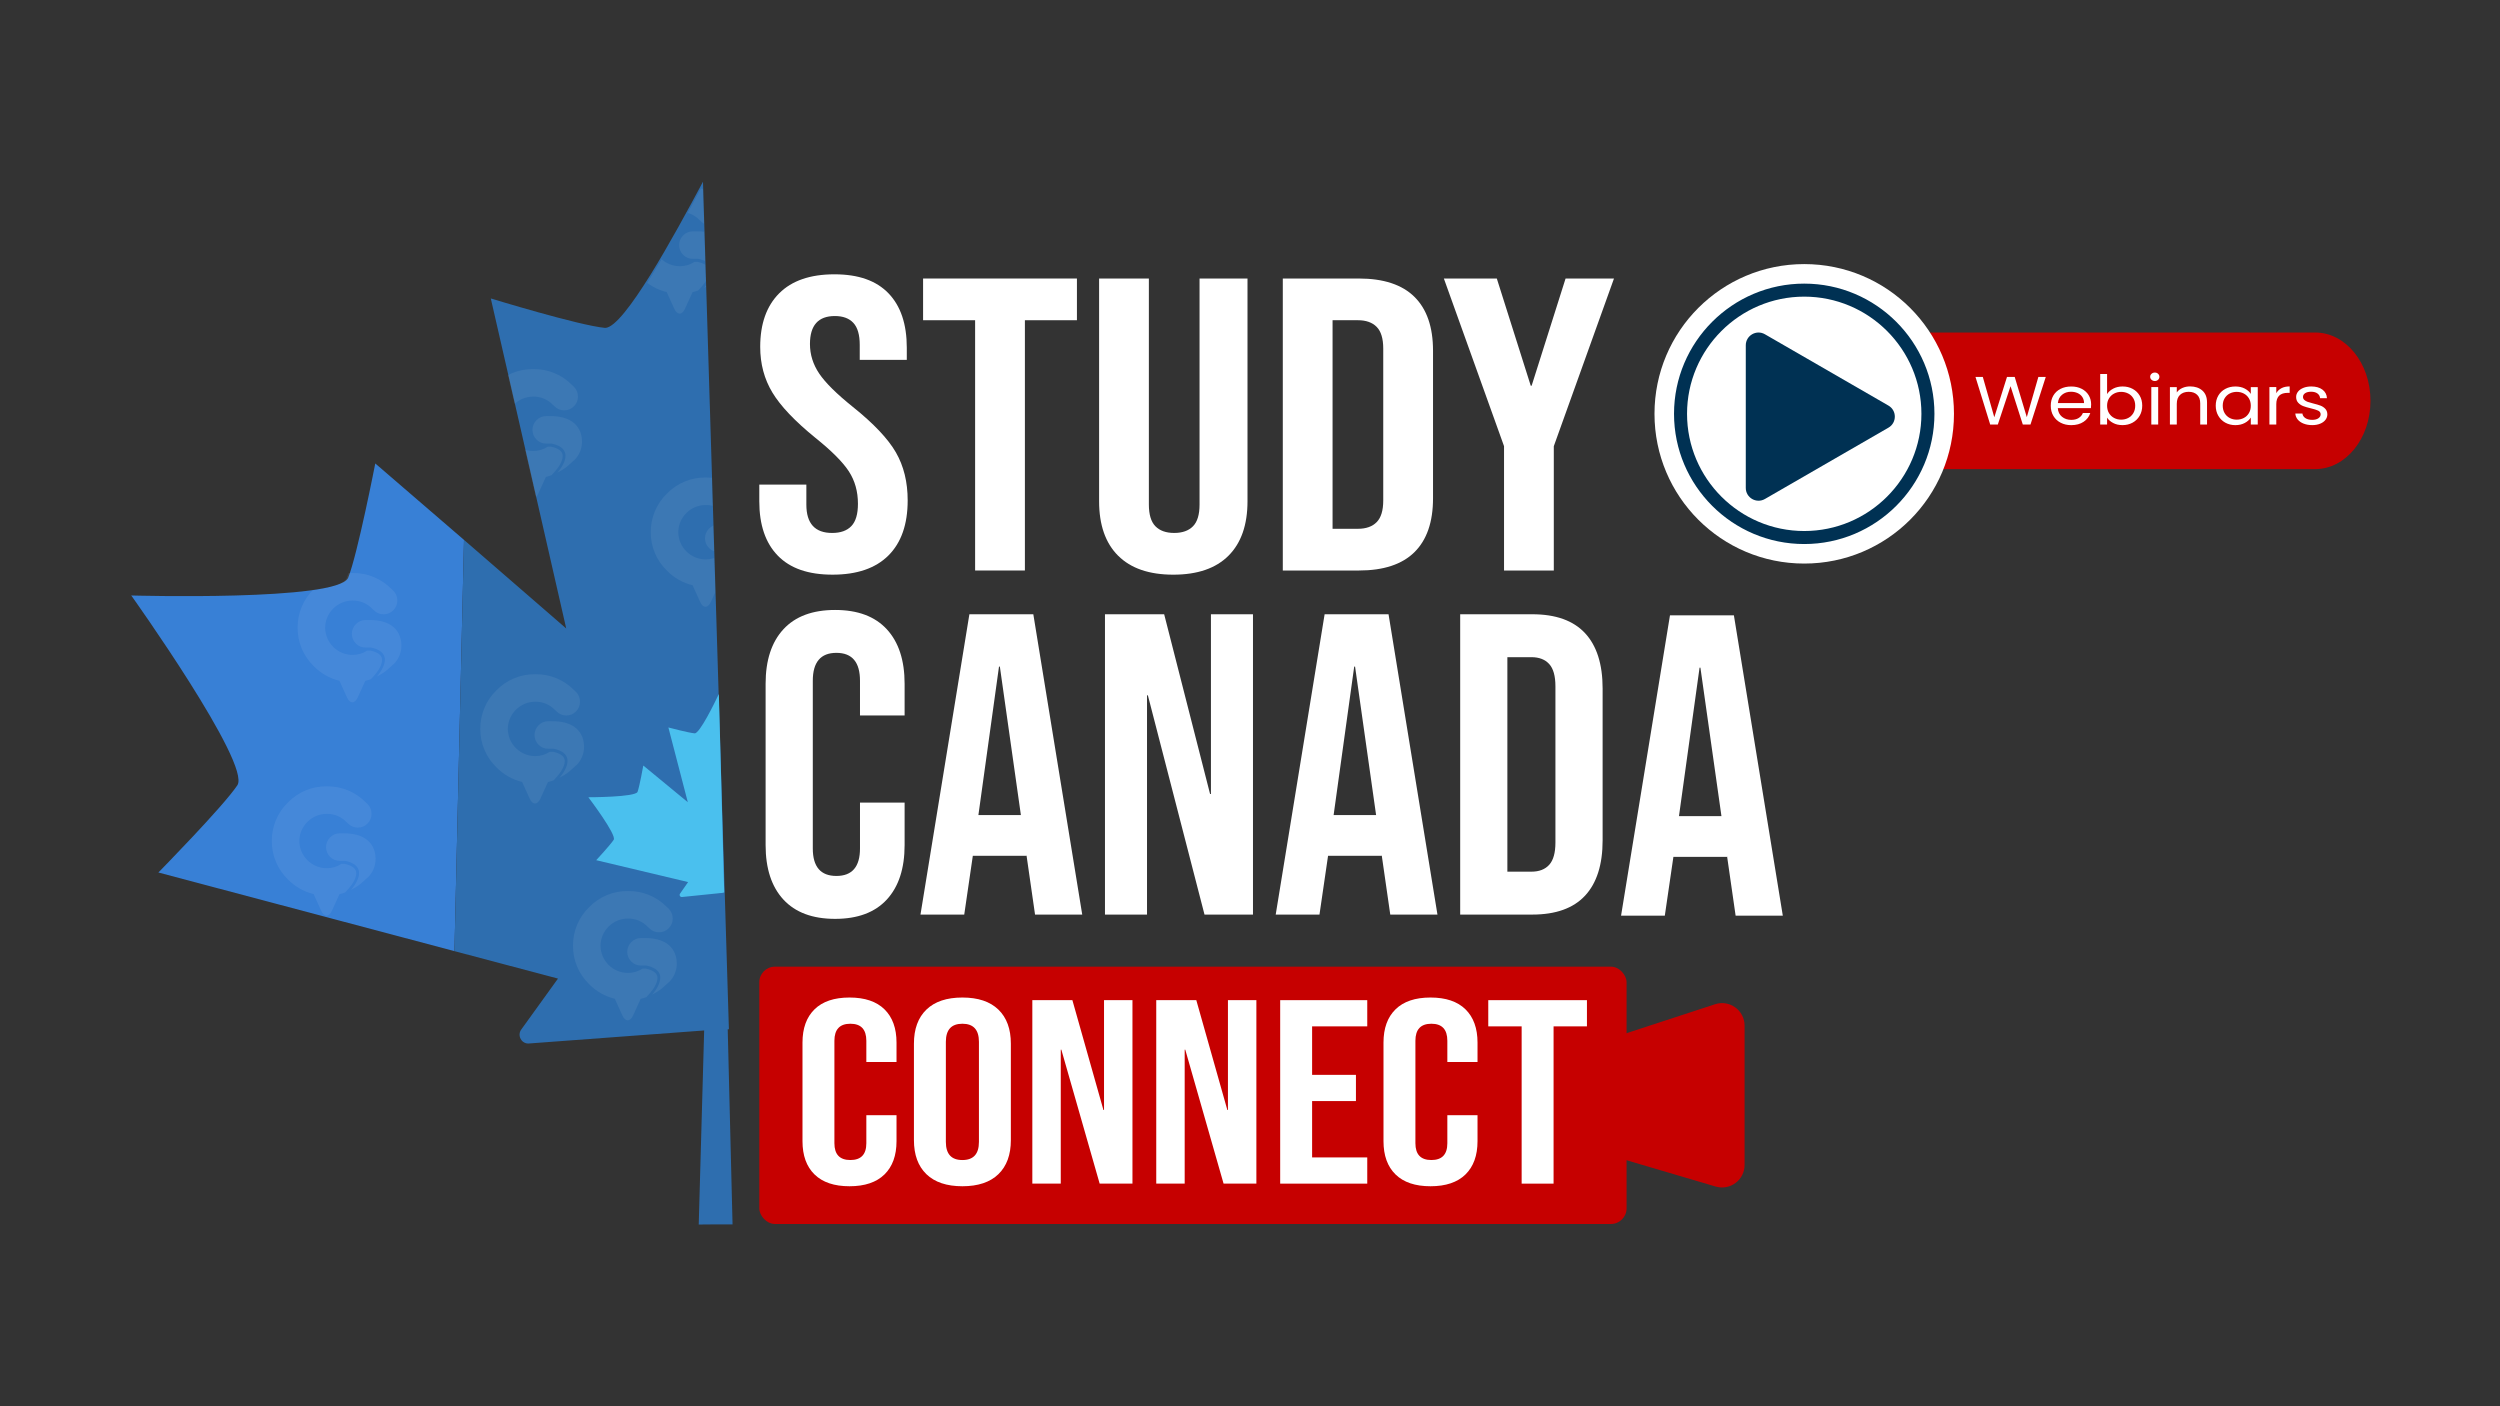 <svg xmlns="http://www.w3.org/2000/svg" xmlns:xlink="http://www.w3.org/1999/xlink" id="Capa_2" data-name="Capa 2" viewBox="0 0 1920 1080"><rect x="0" y="0" width="1920" height="1080" fill="#333333" stroke="none"/><defs><style>      .cls-1 {        fill: #fff;      }      .cls-2 {        fill: #003153;      }      .cls-3 {        fill: #c60000;      }      .cls-4 {        fill: #4ac0ee;      }      .cls-5 {        fill: #3880d6;      }      .cls-6 {        opacity: .07;      }      .cls-6, .cls-7, .cls-8 {        fill: none;      }      .cls-8 {        clip-path: url(#clippath);      }      .cls-9 {        fill: #2e6eaf;      }    </style><clipPath id="clippath"><path class="cls-7" d="m349,732.47c31.77,8.43,60.47,11.79,79.82,16.9l-28.36,43.11c-3.62,4.53,0,11.77,6.34,10.87l133.99-9.96-4.17,147.06,25.98-.1-3.71-147.86h.91l-19.91-650.91c-21.73,40.74-60.66,112.26-75.14,112.26-19.92-1.81-87.82-22.63-87.82-22.63,0,0,35.31,153.9,57.94,253.48l-78.52-68.04-69.48-60.41s-13.58,69.71-20.82,87.82c-8.15,18.11-166.58,13.58-166.58,13.58,0,0,92.34,129.46,81.48,145.76-10.86,16.29-60.65,66.99-60.65,66.99,0,0,129.78,34.5,227.37,60.39"></path></clipPath></defs><g><g><path class="cls-5" d="m288.21,355.93s-13.58,69.71-20.82,87.82c-8.15,18.11-166.58,13.58-166.58,13.58,0,0,92.34,129.46,81.48,145.76-10.86,16.29-60.65,66.99-60.65,66.99,0,0,129.78,34.5,227.37,60.39l7.34-315.83c-38.79-33.5-68.14-58.7-68.14-58.7Z"></path><path class="cls-9" d="m536.62,940.44c8.66-.1,17.32-.15,25.98-.1l-3.71-149.86h.91l-19.91-650.91c-21.73,40.74-60.66,112.26-75.14,112.26-19.92-1.81-87.82-22.63-87.82-22.63,0,0,35.31,153.9,57.94,253.48-26.72-23.25-54.42-47.23-78.52-68.04l-7.34,315.83c31.77,8.43,60.18,15.97,79.52,21.08l-28.06,38.93c-3.62,4.53,0,11.77,6.34,10.87l133.99-9.96-4.17,149.06Z"></path><g class="cls-8"><g><g class="cls-6"><path class="cls-1" d="m573.36,436.88c3.96-3.78,6.18-9.04,6.13-14.51,0-6.58-3.14-20.06-25.53-19.54h-1.94c-2.81-.03-5.51,1.1-7.47,3.12-4.13,4.1-4.14,10.77-.04,14.9.01.01.03.03.04.04,1.96,2.01,4.66,3.12,7.47,3.05h4.09c20.91,4.4,4.79,21.96,4.42,22.35,2.6-1.29,5.07-2.84,7.35-4.64h0c1.07-.85,2.11-1.77,3.12-2.74.74-.64,1.47-1.32,2.21-2.06h0l.14.02Z"></path><path class="cls-1" d="m556.13,448.21l2.81-3.14c2.66-2.95,6.81-9.08,5.43-13.33-.85-2.58-3.88-4.42-8.71-5.45h-2.46c-3.31,2.19-7.2,3.34-11.17,3.32-11.61.02-21.04-9.35-21.11-20.95.15-11.55,9.56-20.82,21.11-20.8,5.62-.1,11.03,2.14,14.94,6.17l1.38,1.26c1.93,2.03,4.63,3.17,7.43,3.12,2.82.05,5.53-1.07,7.49-3.1,2.02-1.95,3.13-4.65,3.08-7.45.05-2.83-1.05-5.56-3.07-7.55-.29-.23-1.2-1.09-1.36-1.26-7.84-8.05-18.66-12.51-29.9-12.32-11.23-.17-22.04,4.31-29.86,12.38-7.99,7.75-12.46,18.42-12.38,29.55-.09,11.13,4.39,21.82,12.38,29.57,5.38,5.53,12.22,9.43,19.73,11.23,1.94,4.38,4.27,9.37,5.82,12.84,2.25,4.95,5.94,4.95,8.21,0,1.57-3.45,3.88-8.38,5.82-12.77,1.49-.35,2.95-.79,4.38-1.32Z"></path></g><g class="cls-6"><path class="cls-1" d="m440.86,353.61c3.96-3.78,6.18-9.04,6.13-14.51,0-6.58-3.14-20.06-25.53-19.54h-1.94c-2.81-.03-5.51,1.1-7.47,3.12-4.13,4.1-4.14,10.77-.04,14.9.01.01.03.03.04.04,1.96,2.01,4.66,3.12,7.47,3.05h4.09c20.91,4.4,4.79,21.96,4.42,22.35,2.6-1.29,5.07-2.84,7.35-4.64h0c1.07-.85,2.11-1.77,3.12-2.74.74-.64,1.47-1.32,2.21-2.06h0l.14.02Z"></path><path class="cls-1" d="m423.63,364.94l2.81-3.14c2.66-2.95,6.81-9.08,5.43-13.33-.85-2.58-3.88-4.42-8.71-5.45h-2.46c-3.31,2.19-7.2,3.34-11.17,3.32-11.61.02-21.04-9.35-21.11-20.95.15-11.55,9.56-20.82,21.11-20.8,5.62-.1,11.03,2.14,14.94,6.17l1.38,1.26c1.93,2.03,4.63,3.17,7.43,3.12,2.82.05,5.53-1.07,7.49-3.1,2.02-1.95,3.13-4.65,3.08-7.45.05-2.83-1.05-5.56-3.07-7.55-.29-.23-1.2-1.09-1.36-1.26-7.84-8.05-18.66-12.51-29.9-12.32-11.23-.17-22.04,4.31-29.86,12.38-7.99,7.75-12.46,18.42-12.38,29.55-.09,11.13,4.39,21.82,12.38,29.57,5.38,5.53,12.22,9.43,19.73,11.23,1.94,4.38,4.27,9.37,5.82,12.84,2.25,4.95,5.94,4.95,8.21,0,1.57-3.45,3.88-8.38,5.82-12.77,1.49-.35,2.95-.79,4.38-1.32Z"></path></g><g class="cls-6"><path class="cls-1" d="m553.49,211.72c3.96-3.78,6.18-9.04,6.13-14.51,0-6.58-3.14-20.06-25.53-19.54h-1.94c-2.81-.03-5.51,1.1-7.47,3.12-4.13,4.1-4.14,10.77-.04,14.9.01.01.03.03.04.04,1.96,2.01,4.66,3.12,7.47,3.05h4.09c20.91,4.4,4.79,21.96,4.42,22.35,2.6-1.29,5.07-2.84,7.35-4.64h0c1.07-.85,2.11-1.77,3.12-2.74.74-.64,1.47-1.32,2.21-2.06h0l.14.02Z"></path><path class="cls-1" d="m536.26,223.05l2.81-3.14c2.66-2.95,6.81-9.08,5.43-13.33-.85-2.58-3.88-4.42-8.71-5.45h-2.46c-3.31,2.19-7.2,3.34-11.17,3.32-11.61.02-21.04-9.35-21.11-20.95.15-11.55,9.56-20.82,21.11-20.8,5.62-.1,11.03,2.14,14.94,6.17l1.38,1.26c1.93,2.03,4.63,3.17,7.43,3.12,2.82.05,5.53-1.07,7.49-3.1,2.02-1.95,3.13-4.65,3.08-7.45.05-2.83-1.05-5.56-3.07-7.55-.29-.23-1.2-1.09-1.36-1.26-7.84-8.05-18.66-12.51-29.9-12.32-11.23-.17-22.04,4.31-29.86,12.38-7.99,7.75-12.46,18.42-12.38,29.55-.09,11.13,4.39,21.82,12.38,29.57,5.38,5.53,12.22,9.43,19.73,11.23,1.94,4.38,4.27,9.37,5.82,12.84,2.25,4.95,5.94,4.95,8.21,0,1.57-3.45,3.88-8.38,5.82-12.77,1.49-.35,2.95-.79,4.38-1.32Z"></path></g><g class="cls-6"><path class="cls-1" d="m442.43,587.95c3.96-3.78,6.18-9.04,6.13-14.51,0-6.58-3.14-20.06-25.53-19.54h-1.94c-2.81-.03-5.51,1.1-7.47,3.12-4.13,4.1-4.14,10.77-.04,14.9.01.01.03.03.04.04,1.96,2.01,4.66,3.12,7.47,3.05h4.09c20.91,4.4,4.79,21.96,4.42,22.35,2.6-1.29,5.07-2.84,7.35-4.64h0c1.07-.85,2.11-1.77,3.12-2.74.74-.64,1.47-1.32,2.21-2.06h0l.14.02Z"></path><path class="cls-1" d="m425.21,599.28l2.81-3.14c2.66-2.95,6.81-9.08,5.43-13.33-.85-2.58-3.88-4.42-8.71-5.45h-2.46c-3.31,2.19-7.2,3.34-11.17,3.32-11.61.02-21.04-9.35-21.11-20.95.15-11.55,9.56-20.82,21.11-20.8,5.62-.1,11.03,2.14,14.94,6.17l1.38,1.26c1.93,2.03,4.63,3.17,7.43,3.12,2.82.05,5.53-1.07,7.49-3.1,2.02-1.95,3.13-4.65,3.08-7.45.05-2.83-1.05-5.56-3.07-7.55-.29-.23-1.2-1.09-1.36-1.26-7.84-8.05-18.66-12.51-29.9-12.32-11.23-.17-22.04,4.31-29.86,12.38-7.99,7.75-12.46,18.42-12.38,29.55-.09,11.13,4.39,21.82,12.38,29.57,5.38,5.53,12.22,9.43,19.73,11.23,1.94,4.38,4.27,9.37,5.82,12.84,2.25,4.95,5.94,4.95,8.21,0,1.57-3.45,3.88-8.38,5.82-12.77,1.49-.35,2.95-.79,4.38-1.32Z"></path></g><g class="cls-6"><path class="cls-1" d="m513.64,754.47c3.96-3.78,6.18-9.04,6.13-14.51,0-6.58-3.14-20.06-25.53-19.54h-1.94c-2.81-.03-5.51,1.1-7.47,3.12-4.13,4.1-4.14,10.77-.04,14.9.01.01.03.03.04.04,1.96,2.01,4.66,3.12,7.47,3.05h4.09c20.91,4.4,4.79,21.96,4.42,22.35,2.6-1.29,5.07-2.84,7.35-4.64h0c1.07-.85,2.11-1.77,3.12-2.74.74-.64,1.47-1.32,2.21-2.06h0l.14.02Z"></path><path class="cls-1" d="m496.41,765.8l2.81-3.14c2.66-2.95,6.81-9.08,5.43-13.33-.85-2.58-3.88-4.42-8.71-5.45h-2.46c-3.31,2.19-7.2,3.34-11.17,3.32-11.61.02-21.04-9.35-21.11-20.95.15-11.55,9.56-20.82,21.11-20.8,5.62-.1,11.03,2.14,14.94,6.17l1.38,1.26c1.93,2.03,4.63,3.17,7.43,3.12,2.82.05,5.53-1.07,7.49-3.1,2.02-1.95,3.13-4.65,3.08-7.45.05-2.83-1.05-5.56-3.07-7.55-.29-.23-1.2-1.09-1.36-1.26-7.84-8.05-18.66-12.51-29.9-12.32-11.23-.17-22.04,4.31-29.86,12.38-7.99,7.75-12.46,18.42-12.38,29.55-.09,11.13,4.39,21.82,12.38,29.57,5.38,5.53,12.22,9.43,19.73,11.23,1.94,4.38,4.27,9.37,5.82,12.84,2.25,4.95,5.94,4.95,8.21,0,1.57-3.45,3.88-8.38,5.82-12.77,1.49-.35,2.95-.79,4.38-1.32Z"></path></g><g class="cls-6"><path class="cls-1" d="m302.15,510.24c3.96-3.78,6.18-9.04,6.13-14.51,0-6.58-3.14-20.06-25.53-19.54h-1.94c-2.81-.03-5.51,1.1-7.47,3.12-4.13,4.1-4.14,10.77-.04,14.9.01.01.03.03.04.04,1.96,2.01,4.66,3.12,7.47,3.05h4.09c20.91,4.4,4.79,21.96,4.42,22.35,2.6-1.29,5.07-2.84,7.35-4.64h0c1.07-.85,2.11-1.77,3.12-2.74.74-.64,1.47-1.32,2.21-2.06h0l.14.02Z"></path><path class="cls-1" d="m284.92,521.57l2.81-3.14c2.66-2.95,6.81-9.08,5.43-13.33-.85-2.58-3.88-4.42-8.71-5.45h-2.46c-3.31,2.19-7.2,3.34-11.17,3.32-11.61.02-21.04-9.35-21.11-20.95.15-11.55,9.56-20.82,21.11-20.8,5.62-.1,11.03,2.14,14.94,6.17l1.38,1.26c1.93,2.03,4.63,3.17,7.43,3.12,2.82.05,5.53-1.07,7.49-3.1,2.02-1.95,3.13-4.65,3.08-7.45.05-2.83-1.05-5.56-3.07-7.55-.29-.23-1.2-1.09-1.36-1.26-7.84-8.05-18.66-12.51-29.9-12.32-11.23-.17-22.04,4.31-29.86,12.38-7.99,7.75-12.46,18.42-12.38,29.55-.09,11.13,4.39,21.82,12.38,29.57,5.38,5.53,12.22,9.43,19.73,11.23,1.94,4.38,4.27,9.37,5.82,12.84,2.25,4.95,5.94,4.95,8.21,0,1.57-3.45,3.88-8.38,5.82-12.77,1.49-.35,2.95-.79,4.38-1.32Z"></path></g><g class="cls-6"><path class="cls-1" d="m282.32,674.06c3.96-3.78,6.18-9.04,6.13-14.51,0-6.58-3.14-20.06-25.53-19.54h-1.94c-2.81-.03-5.51,1.1-7.47,3.12-4.13,4.1-4.14,10.77-.04,14.9.01.01.03.03.04.04,1.96,2.01,4.66,3.12,7.47,3.05h4.09c20.91,4.4,4.79,21.96,4.42,22.35,2.6-1.29,5.07-2.84,7.35-4.64h0c1.07-.85,2.11-1.77,3.12-2.74.74-.64,1.47-1.32,2.21-2.06h0l.14.02Z"></path><path class="cls-1" d="m265.1,685.39l2.81-3.14c2.66-2.95,6.81-9.08,5.43-13.33-.85-2.58-3.88-4.42-8.71-5.45h-2.46c-3.31,2.19-7.2,3.34-11.17,3.32-11.61.02-21.04-9.35-21.11-20.95.15-11.55,9.56-20.82,21.11-20.8,5.62-.1,11.03,2.14,14.94,6.17l1.38,1.26c1.93,2.03,4.63,3.17,7.43,3.12,2.82.05,5.53-1.07,7.49-3.1,2.02-1.95,3.13-4.65,3.08-7.45.05-2.83-1.05-5.56-3.07-7.55-.29-.23-1.2-1.09-1.36-1.26-7.84-8.05-18.66-12.51-29.9-12.32-11.23-.17-22.04,4.31-29.86,12.38-7.99,7.75-12.46,18.42-12.38,29.55-.09,11.13,4.39,21.82,12.38,29.57,5.38,5.53,12.22,9.43,19.73,11.23,1.94,4.38,4.27,9.37,5.82,12.84,2.25,4.95,5.94,4.95,8.21,0,1.57-3.45,3.88-8.38,5.82-12.77,1.49-.35,2.95-.79,4.38-1.32Z"></path></g></g></g></g><path class="cls-4" d="m554.13,685.89c.48-.07.84-.3,1.36-.32.02,0,.03.01.05,0,.22-.04.43-.1.65-.15l-4.1-152.43c-3.46,7.27-14.83,30.53-18.61,30.22-4.46-.36-20.16-4.51-20.16-4.51,0,0,9.04,34.78,14.92,57.39-16.36-13.48-34.19-28.16-34.19-28.16,0,0-2.85,15.99-4.4,20.19-1.55,4.2-37.79,4.17-37.79,4.17,0,0,21.9,28.87,19.48,32.65-2.41,3.77-13.44,15.69-13.44,15.69,0,0,52.34,12.48,70.56,16.8l-6.2,8.93c-.79,1.14.12,2.69,1.5,2.55l30.36-3.11v.07Z"></path></g><path class="cls-1" d="m601.66,690.86c-9.12-9.88-13.67-23.83-13.67-41.85v-123.89c0-18.01,4.56-31.96,13.67-41.84,9.11-9.88,22.35-14.83,39.71-14.83s30.58,4.94,39.7,14.83c9.11,9.88,13.67,23.84,13.67,41.84v24.38h-34.27v-26.69c0-14.28-6.04-21.42-18.12-21.42s-18.12,7.14-18.12,21.42v128.83c0,14.06,6.04,21.09,18.12,21.09s18.12-7.03,18.12-21.09v-35.25h34.27v32.62c0,18.02-4.56,31.96-13.67,41.85-9.12,9.88-22.35,14.83-39.7,14.83s-30.59-4.94-39.71-14.83Z"></path><path class="cls-1" d="m744.5,471.75h49.09l37.56,230.64h-36.24l-6.59-45.8v.66h-41.19l-6.59,45.14h-33.61l37.56-230.64Zm39.54,154.2l-16.15-114h-.66l-15.82,114h32.62Z"></path><path class="cls-1" d="m848.61,471.75h45.47l35.26,138.06h.66v-138.06h32.29v230.64h-37.23l-43.49-168.37h-.66v168.37h-32.29v-230.64Z"></path><path class="cls-1" d="m1017.3,471.75h49.1l37.56,230.64h-36.24l-6.59-45.8v.66h-41.18l-6.59,45.14h-33.61l37.56-230.64Zm39.54,154.2l-16.15-114h-.66l-15.81,114h32.62Z"></path><path class="cls-1" d="m1121.42,471.75h55.35c18.01,0,31.52,4.83,40.53,14.5,9,9.67,13.51,23.84,13.51,42.5v116.64c0,18.67-4.51,32.84-13.51,42.51-9,9.67-22.52,14.5-40.53,14.5h-55.35v-230.64Zm54.69,197.69c5.93,0,10.49-1.75,13.68-5.27,3.18-3.51,4.78-9.23,4.78-17.13v-119.93c0-7.91-1.59-13.62-4.78-17.13-3.19-3.51-7.75-5.27-13.68-5.27h-18.45v164.74h18.45Z"></path><path class="cls-1" d="m1282.53,472.57h49.1l37.56,230.64h-36.24l-6.59-45.8v.66h-41.19l-6.59,45.14h-33.6l37.56-230.64Zm39.54,154.2l-16.15-114h-.66l-15.81,114h32.62Z"></path><path class="cls-1" d="m597.39,426.77c-9.5-9.72-14.25-23.65-14.25-41.81v-12.81h36.14v15.38c0,14.53,6.6,21.78,19.81,21.78,6.48,0,11.41-1.76,14.77-5.29,3.36-3.52,5.04-9.23,5.04-17.14,0-9.4-2.32-17.67-6.95-24.83-4.64-7.15-13.21-15.75-25.72-25.79-15.76-12.81-26.76-24.4-33.01-34.76-6.26-10.36-9.38-22.05-9.38-35.08,0-17.73,4.87-31.45,14.59-41.17,9.73-9.72,23.86-14.58,42.39-14.58s32.14,4.86,41.53,14.58c9.38,9.72,14.07,23.66,14.07,41.81v9.29h-36.14v-11.53c0-7.69-1.62-13.29-4.87-16.82-3.25-3.52-7.99-5.29-14.25-5.29-12.74,0-19.11,7.16-19.11,21.46,0,8.12,2.37,15.7,7.12,22.75,4.75,7.05,13.38,15.59,25.89,25.63,15.98,12.81,26.98,24.46,33.01,34.92,6.02,10.47,9.03,22.75,9.03,36.84,0,18.37-4.92,32.46-14.77,42.29-9.85,9.82-24.15,14.74-42.91,14.74s-32.55-4.85-42.05-14.58Z"></path><path class="cls-1" d="m748.89,245.93h-39.96v-32.03h118.15v32.03h-39.96v192.21h-38.23v-192.21Z"></path><path class="cls-1" d="m858.7,426.77c-9.73-9.72-14.59-23.65-14.59-41.81v-171.07h38.22v173.63c0,7.69,1.68,13.24,5.04,16.66,3.36,3.42,8.16,5.12,14.42,5.12s11.06-1.71,14.42-5.12c3.36-3.41,5.04-8.97,5.04-16.66v-173.63h36.83v171.07c0,18.15-4.87,32.09-14.59,41.81-9.73,9.72-23.86,14.58-42.39,14.58s-32.67-4.85-42.39-14.58Z"></path><path class="cls-1" d="m985.19,213.9h58.38c18.99,0,33.24,4.7,42.74,14.1,9.5,9.4,14.25,23.18,14.25,41.32v113.4c0,18.16-4.75,31.93-14.25,41.33-9.5,9.4-23.75,14.1-42.74,14.1h-58.38v-224.25Zm57.68,192.21c6.26,0,11.06-1.71,14.42-5.12,3.36-3.41,5.04-8.97,5.04-16.66v-116.61c0-7.69-1.68-13.24-5.04-16.66-3.36-3.41-8.16-5.13-14.42-5.13h-19.46v160.18h19.46Z"></path><path class="cls-1" d="m1155.11,342.68l-46.22-128.78h40.66l26.06,82.33h.69l26.06-82.33h37.18l-46.22,128.78v95.47h-38.22v-95.47Z"></path><g><path class="cls-3" d="m1213.39,805.19l103.76-33.93c11.19-3.66,22.69,4.68,22.69,16.45v106.96c0,11.56-11.12,19.87-22.21,16.6l-103.76-30.63c-7.36-2.17-12.41-8.93-12.41-16.6v-42.4c0-7.49,4.81-14.13,11.93-16.45Z"></path><rect class="cls-3" x="583.14" y="742.4" width="666.07" height="197.61" rx="12" ry="12"></rect><g><path class="cls-1" d="m625.56,901.98c-6.17-6.04-9.25-14.56-9.25-25.57v-75.69c0-11,3.08-19.53,9.25-25.56,6.16-6.04,15.12-9.06,26.86-9.06s20.69,3.02,26.86,9.06c6.16,6.04,9.25,14.56,9.25,25.56v14.9h-23.18v-16.31c0-8.72-4.09-13.08-12.26-13.08s-12.26,4.36-12.26,13.08v78.71c0,8.59,4.08,12.88,12.26,12.88s12.26-4.29,12.26-12.88v-21.54h23.18v19.93c0,11.01-3.09,19.53-9.25,25.57-6.17,6.04-15.12,9.06-26.86,9.06s-20.69-3.02-26.86-9.06Z"></path><path class="cls-1" d="m711.48,901.78c-6.39-6.17-9.58-14.9-9.58-26.17v-74.08c0-11.27,3.19-19.99,9.58-26.17,6.39-6.17,15.6-9.26,27.64-9.26s21.25,3.09,27.64,9.26c6.39,6.17,9.58,14.9,9.58,26.17v74.08c0,11.27-3.2,20-9.58,26.17-6.39,6.17-15.6,9.26-27.64,9.26s-21.25-3.09-27.64-9.26Zm40.34-24.76v-76.9c0-9.26-4.23-13.89-12.7-13.89s-12.7,4.63-12.7,13.89v76.9c0,9.26,4.23,13.89,12.7,13.89s12.7-4.63,12.7-13.89Z"></path><path class="cls-1" d="m792.83,768.12h30.76l23.85,84.35h.45v-84.35h21.84v140.91h-25.19l-29.42-102.87h-.45v102.87h-21.84v-140.91Z"></path><path class="cls-1" d="m888,768.12h30.76l23.85,84.35h.45v-84.35h21.84v140.91h-25.19l-29.42-102.87h-.45v102.87h-21.84v-140.91Z"></path><path class="cls-1" d="m983.18,768.12h66.87v20.13h-42.35v37.24h33.66v20.13h-33.66v43.28h42.35v20.13h-66.87v-140.91Z"></path><path class="cls-1" d="m1071.77,901.98c-6.17-6.04-9.25-14.56-9.25-25.57v-75.69c0-11,3.08-19.53,9.25-25.56,6.16-6.04,15.12-9.06,26.86-9.06s20.69,3.02,26.86,9.06c6.16,6.04,9.25,14.56,9.25,25.56v14.9h-23.18v-16.31c0-8.72-4.09-13.08-12.26-13.08s-12.26,4.36-12.26,13.08v78.71c0,8.59,4.08,12.88,12.26,12.88s12.26-4.29,12.26-12.88v-21.54h23.18v19.93c0,11.01-3.09,19.53-9.25,25.57-6.17,6.04-15.12,9.06-26.86,9.06s-20.69-3.02-26.86-9.06Z"></path><path class="cls-1" d="m1168.62,788.25h-25.63v-20.13h75.78v20.13h-25.63v120.78h-24.52v-120.78Z"></path></g></g><g><g><path class="cls-3" d="m1778.07,360.28h-325.21v-104.9h325.21c23.45,0,42.46,23.48,42.46,52.45h0c0,28.97-19.01,52.45-42.46,52.45Z"></path><path class="cls-1" d="m1385.65,202.82c-63.55,0-115,51.43-115,115s51.43,115,115,115,115-51.43,115-115-51.43-115-115-115h0Z"></path><path class="cls-2" d="m1450.33,311.49c6.53,3.77,6.53,13.19,0,16.96l-47.44,27.39-47.44,27.39c-6.53,3.77-14.69-.94-14.69-8.48v-109.56c0-7.54,8.16-12.25,14.69-8.48l47.44,27.39,47.44,27.39Z"></path><path class="cls-2" d="m1385.65,417.82c-55.14,0-100-44.86-100-100s44.86-100,100-100,100,44.86,100,100-44.86,100-100,100Zm0-190c-49.63,0-90,40.37-90,90s40.37,90,90,90,90-40.37,90-90-40.37-90-90-90Z"></path></g><g><path class="cls-1" d="m1571.15,289.47l-11.73,36.55h-5.92l-9.41-29.42-9.75,29.42-5.86.05-11.32-36.6h5.63l8.83,30.99,9.75-30.99h5.92l9.29,30.89,8.88-30.89h5.69Z"></path><path class="cls-1" d="m1605.82,313.44h-25.43c.19,2.83,1.27,5.04,3.22,6.63,1.95,1.59,4.33,2.39,7.11,2.39,2.28,0,4.19-.48,5.72-1.44,1.53-.96,2.6-2.25,3.22-3.85h5.69c-.85,2.76-2.55,5.01-5.11,6.74s-5.73,2.6-9.52,2.6c-3.02,0-5.72-.61-8.1-1.84-2.38-1.22-4.25-2.96-5.6-5.22-1.36-2.25-2.03-4.87-2.03-7.84s.66-5.58,1.97-7.81c1.32-2.24,3.16-3.96,5.54-5.17,2.38-1.21,5.12-1.81,8.22-1.81s5.69.59,8.01,1.78c2.32,1.19,4.11,2.82,5.37,4.9,1.26,2.08,1.89,4.43,1.89,7.05,0,.91-.06,1.87-.17,2.88Zm-6.62-8.57c-.89-1.31-2.1-2.31-3.63-2.99-1.53-.68-3.22-1.02-5.08-1.02-2.67,0-4.94.77-6.82,2.31-1.88,1.54-2.95,3.67-3.22,6.4h20.09c0-1.82-.45-3.38-1.34-4.69Z"></path><path class="cls-1" d="m1623,298.44c2.09-1.08,4.47-1.63,7.14-1.63,2.86,0,5.44.61,7.72,1.83,2.28,1.22,4.08,2.95,5.4,5.17,1.32,2.22,1.97,4.8,1.97,7.73s-.66,5.49-1.97,7.76c-1.32,2.27-3.13,4.04-5.43,5.3-2.3,1.26-4.87,1.89-7.69,1.89s-5.16-.54-7.23-1.63c-2.07-1.08-3.63-2.46-4.67-4.14v5.3h-5.28v-38.8h5.28v15.42c1.08-1.71,2.67-3.11,4.76-4.19Zm15.39,7.45c-.97-1.61-2.27-2.83-3.92-3.67-1.65-.84-3.45-1.26-5.43-1.26s-3.73.43-5.37,1.28c-1.65.86-2.96,2.1-3.95,3.72-.99,1.63-1.48,3.51-1.48,5.64s.49,4.06,1.48,5.69c.99,1.63,2.3,2.87,3.95,3.72,1.65.86,3.43,1.28,5.37,1.28s3.78-.43,5.43-1.28c1.64-.86,2.95-2.1,3.92-3.72.97-1.63,1.45-3.54,1.45-5.74s-.48-4.05-1.45-5.66Z"></path><path class="cls-1" d="m1652.38,291.68c-.7-.63-1.05-1.4-1.05-2.31s.35-1.68,1.05-2.31c.7-.63,1.55-.94,2.55-.94s1.79.31,2.47.94c.68.63,1.02,1.4,1.02,2.31s-.34,1.68-1.02,2.31c-.68.63-1.5.94-2.47.94s-1.86-.31-2.55-.94Zm5.11,5.61v28.74h-5.28v-28.74h5.28Z"></path><path class="cls-1" d="m1691.4,299.94c2.4,2.12,3.6,5.16,3.6,9.15v16.94h-5.23v-16.26c0-2.87-.79-5.06-2.38-6.58-1.59-1.52-3.75-2.28-6.5-2.28s-5,.79-6.65,2.36c-1.65,1.57-2.47,3.86-2.47,6.87v15.89h-5.28v-28.74h5.28v4.09c1.05-1.47,2.47-2.6,4.27-3.41,1.8-.8,3.78-1.21,5.95-1.21,3.87,0,7.01,1.06,9.41,3.17Z"></path><path class="cls-1" d="m1703.65,303.82c1.32-2.22,3.12-3.94,5.43-5.17,2.3-1.22,4.87-1.83,7.69-1.83s5.21.54,7.26,1.63c2.05,1.08,3.58,2.45,4.59,4.09v-5.24h5.34v28.74h-5.34v-5.35c-1.04,1.68-2.6,3.07-4.67,4.17-2.07,1.1-4.48,1.65-7.23,1.65s-5.38-.63-7.66-1.89c-2.28-1.26-4.08-3.02-5.4-5.3-1.32-2.27-1.97-4.86-1.97-7.76s.66-5.51,1.97-7.73Zm23.51,2.12c-.97-1.61-2.27-2.84-3.92-3.7-1.65-.86-3.45-1.28-5.43-1.28s-3.77.42-5.4,1.26c-1.63.84-2.92,2.06-3.89,3.67-.97,1.61-1.45,3.5-1.45,5.66s.48,4.12,1.45,5.74c.97,1.63,2.26,2.87,3.89,3.72,1.63.86,3.43,1.28,5.4,1.28s3.78-.43,5.43-1.28c1.64-.86,2.95-2.1,3.92-3.72.97-1.63,1.45-3.52,1.45-5.69s-.48-4.05-1.45-5.66Z"></path><path class="cls-1" d="m1752.16,298.13c1.72-.91,3.82-1.36,6.3-1.36v4.93h-1.39c-5.92,0-8.88,2.9-8.88,8.7v15.63h-5.28v-28.74h5.28v4.67c.93-1.64,2.25-2.92,3.98-3.83Z"></path><path class="cls-1" d="m1769.25,325.37c-1.94-.75-3.46-1.8-4.59-3.15-1.12-1.35-1.74-2.89-1.86-4.64h5.46c.15,1.43.9,2.6,2.24,3.51,1.34.91,3.09,1.36,5.25,1.36,2.01,0,3.6-.4,4.76-1.21s1.74-1.82,1.74-3.04-.62-2.19-1.86-2.81c-1.24-.61-3.16-1.21-5.75-1.81-2.36-.56-4.29-1.13-5.78-1.7-1.49-.58-2.77-1.43-3.83-2.57-1.07-1.14-1.6-2.63-1.6-4.48,0-1.47.48-2.81,1.45-4.04.97-1.22,2.34-2.19,4.12-2.91,1.78-.72,3.81-1.07,6.1-1.07,3.52,0,6.37.8,8.53,2.41,2.17,1.61,3.33,3.81,3.48,6.61h-5.28c-.12-1.5-.78-2.71-2-3.62-1.22-.91-2.85-1.36-4.91-1.36-1.9,0-3.41.37-4.53,1.1-1.12.73-1.68,1.7-1.68,2.88,0,.94.34,1.72,1.02,2.33.68.61,1.53,1.1,2.55,1.47,1.02.37,2.45.78,4.27,1.23,2.28.56,4.14,1.11,5.57,1.65,1.43.54,2.66,1.35,3.69,2.44,1.03,1.08,1.56,2.5,1.6,4.25,0,1.57-.48,2.99-1.45,4.25-.97,1.26-2.33,2.25-4.09,2.96-1.76.72-3.78,1.08-6.07,1.08-2.44,0-4.63-.38-6.56-1.13Z"></path></g></g></svg>